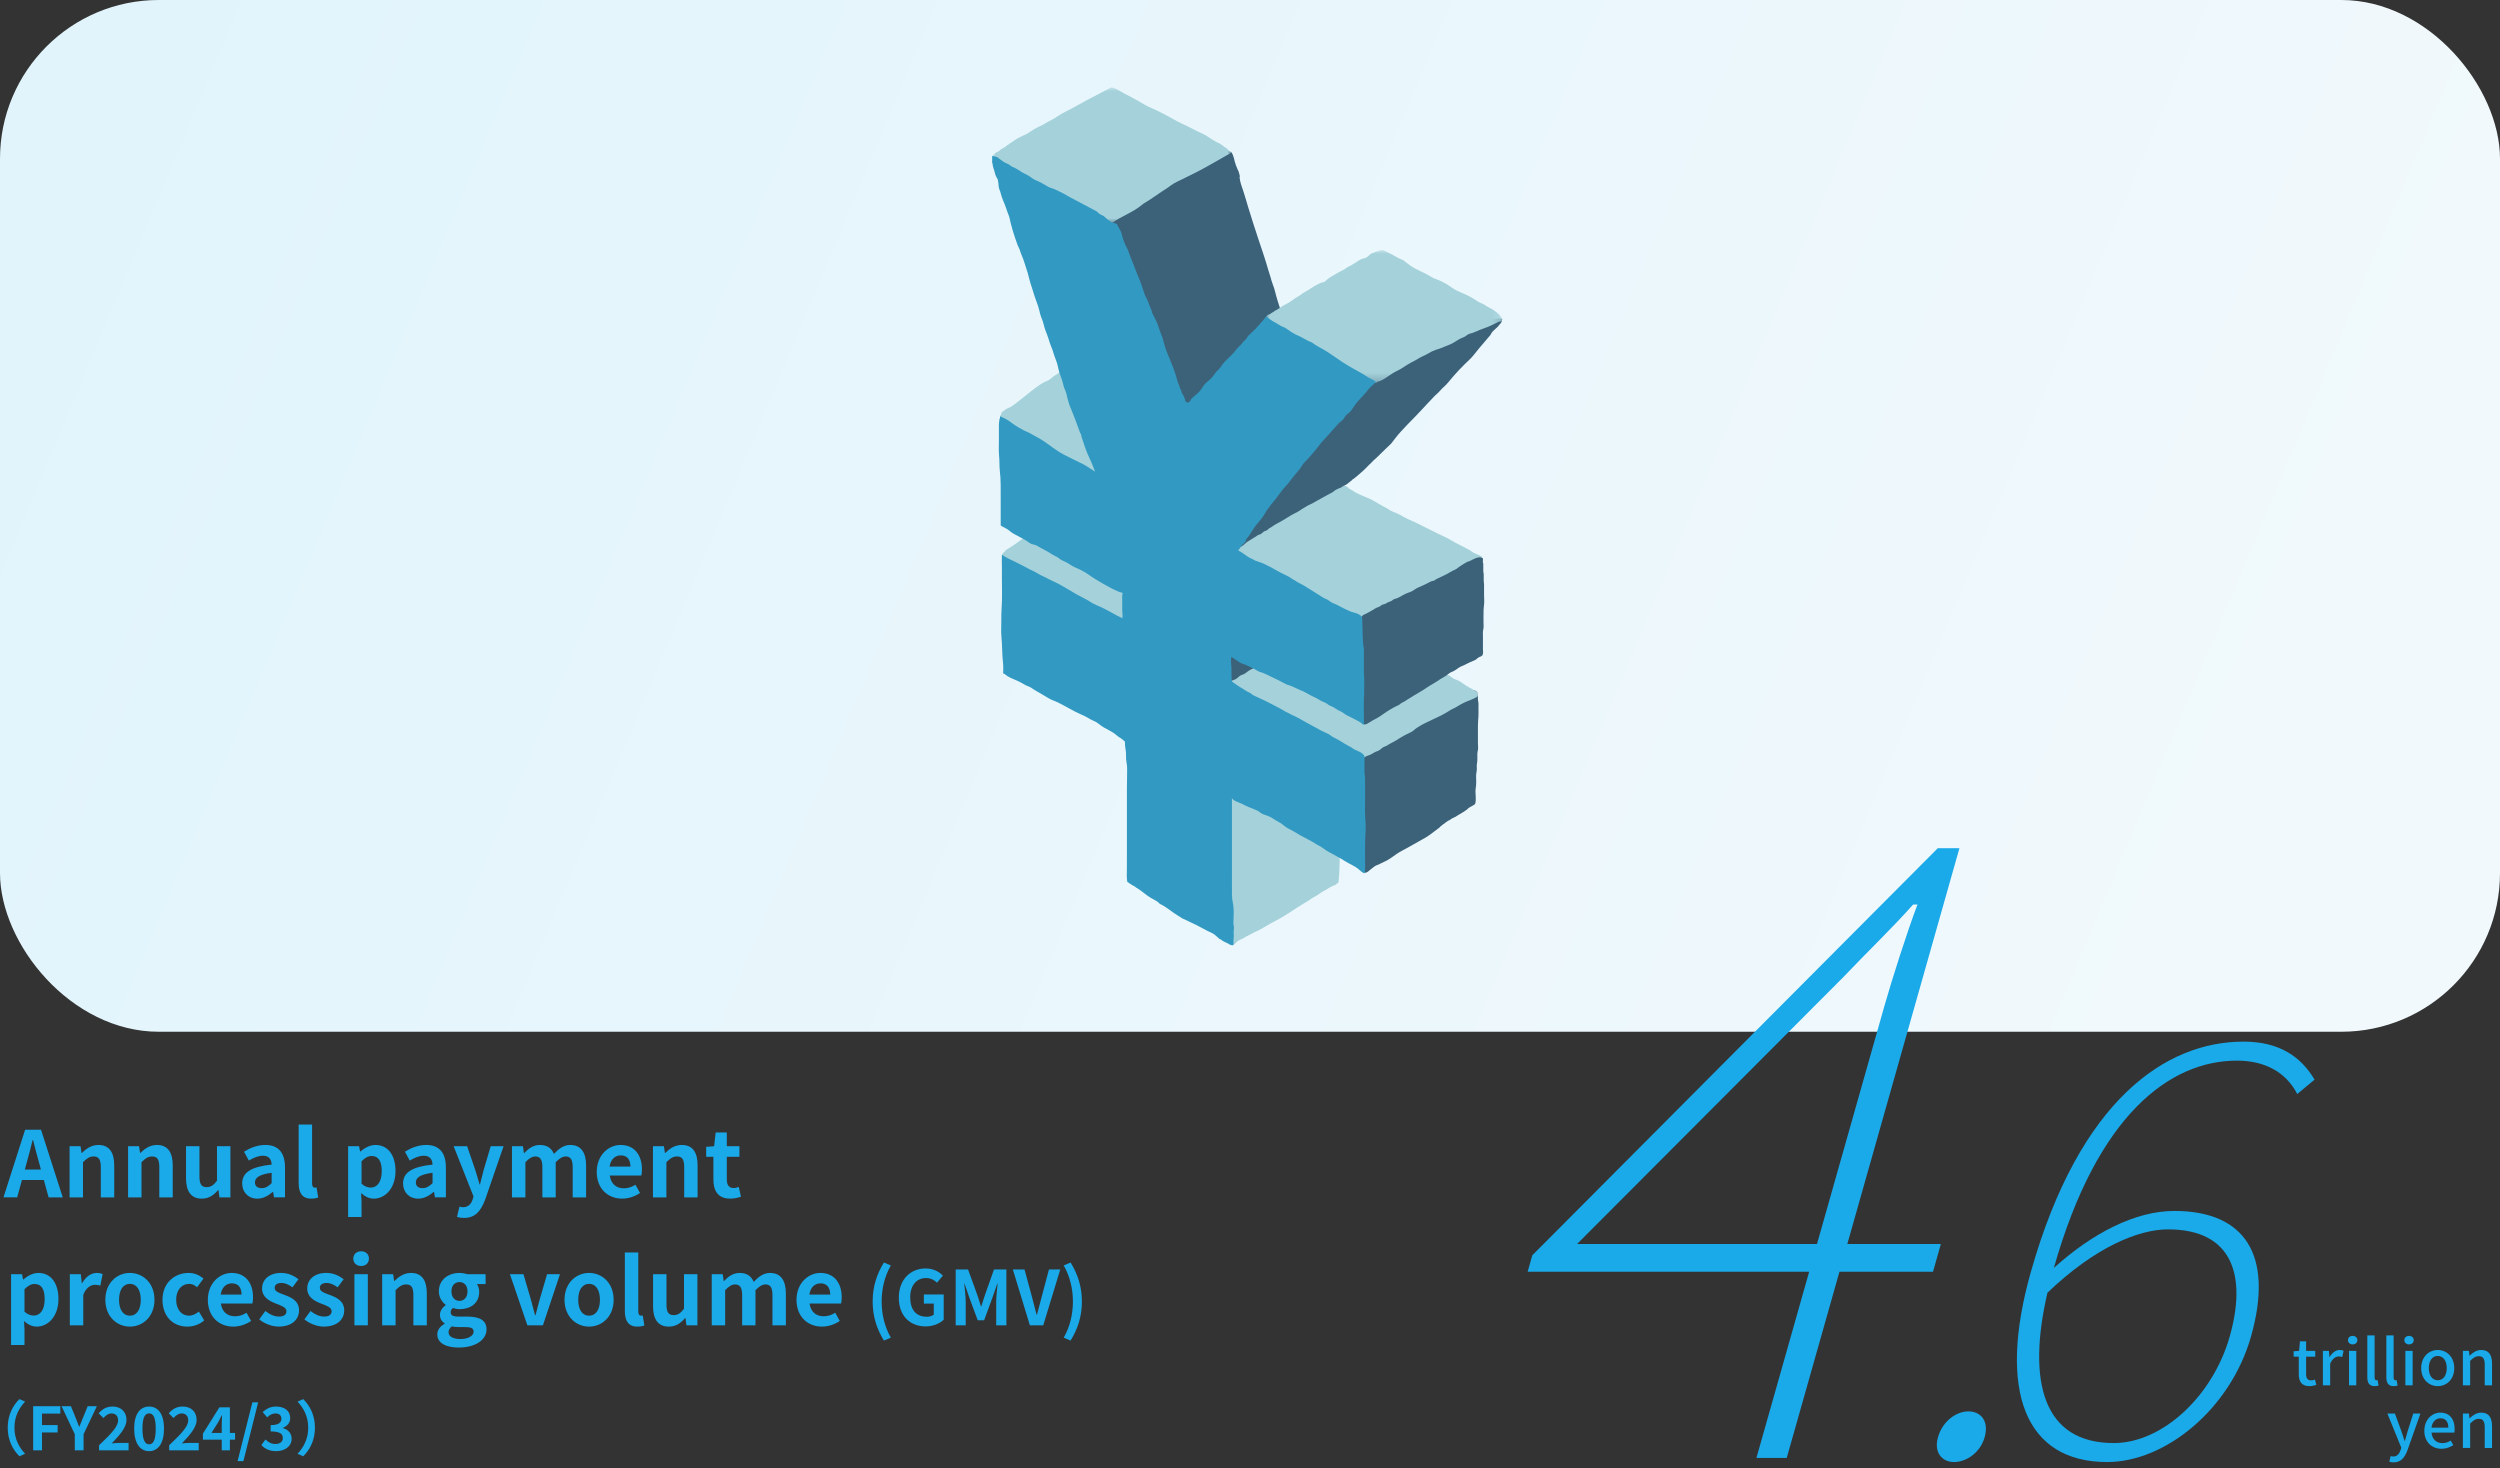 <?xml version="1.0" encoding="UTF-8"?>
<svg id="_レイヤー_1" data-name="レイヤー 1" xmlns="http://www.w3.org/2000/svg" xmlns:xlink="http://www.w3.org/1999/xlink" viewBox="0 0 315 185">
  <rect x="0" y="0" width="315" height="185" fill="#333333" stroke="none"/>
  <defs>
    <style>
      .cls-1 {
        fill: #fff;
      }

      .cls-1, .cls-2, .cls-3, .cls-4, .cls-5, .cls-6 {
        stroke-width: 0px;
      }

      .cls-1, .cls-3, .cls-4, .cls-6 {
        fill-rule: evenodd;
      }

      .cls-2 {
        fill: #1aa9e9;
      }

      .cls-3 {
        fill: #329ac2;
      }

      .cls-4 {
        fill: #3c627a;
      }

      .cls-5 {
        fill: url(#_名称未設定グラデーション);
      }

      .cls-6 {
        fill: #a4d1da;
      }

      .cls-7 {
        mask: url(#mask-1);
      }

      .cls-8 {
        mask: url(#mask);
      }
    </style>
    <linearGradient id="_名称未設定グラデーション" data-name="名称未設定グラデーション" x1="-829.358" y1="493.493" x2="-828.366" y2="493.324" gradientTransform="translate(261248 64208) scale(315 -130)" gradientUnits="userSpaceOnUse">
      <stop offset="0" stop-color="#e1f4fc"/>
      <stop offset="1" stop-color="#f2f9fc"/>
    </linearGradient>
    <mask id="mask" x="159.466" y="31.501" width="29.831" height="16.74" maskUnits="userSpaceOnUse">
      <g id="mask-3">
        <polygon id="path-2" class="cls-1" points="159.466 31.501 189.296 31.501 189.296 48.241 159.466 48.241 159.466 31.501"/>
      </g>
    </mask>
    <mask id="mask-1" x="125.009" y="11" width="30.191" height="17.153" maskUnits="userSpaceOnUse">
      <g id="mask-5">
        <polygon id="path-4" class="cls-1" points="125.009 11 155.2 11 155.2 28.153 125.009 28.153 125.009 11"/>
      </g>
    </mask>
  </defs>
  <g id="color_mainGradBlue" data-name="color/mainGradBlue">
    <rect id="Rectangle-Copy" class="cls-5" width="315" height="130" rx="20" ry="20"/>
    <g id="Group-25">
      <path id="Fill-1" class="cls-4" d="M162.829,84.077c-.049-.597-.164-1.181-.412-1.728-.462-1.019-1.344-1.774-2.358-2.216-1.237-.539-2.653-.577-3.968-.357-1.145.191-2.298.643-3.092,1.521-.418.462-.672,1.004-.858,1.593-.074.235-.128.472-.163.71-.019.04-.038.079-.053.118-.096.241-.138.492-.163.749-.028.282-.018.563.024.839-.006.042-.014.085-.019.127-.093.005-.189.082-.164.201.049.23.097.465.149.701.016.131.043.261.088.377.203.83.491,1.644,1.101,2.258.935.942,2.248,1.42,3.561,1.458,1.362.038,2.835-.291,3.917-1.149.509-.403.939-.894,1.331-1.41.408-.537.749-1.133.935-1.784.186-.648.2-1.341.144-2.008"/>
      <path id="Fill-3" class="cls-4" d="M188.613,40.149c-.204.037-.383.077-.591.069-.292-.012-.586-.036-.877.005-.304.043-.609.183-.903.273-.28.086-.534.239-.82.306-.277.064-.546.09-.817.185-.305.108-.632.139-.951.191-.675.108-1.317.327-1.962.551-.636.221-1.271.446-1.911.657-.647.213-1.308.368-1.963.551-.645.178-1.27.399-1.926.545-.654.146-1.302.299-1.943.499-1.257.393-2.464.906-3.627,1.523-.586.31-1.168.631-1.717,1.004-.267.183-.529.374-.797.558-.263.181-.547.331-.821.495-.47.281-.844.673-1.292.981-.279.192-.933.579-1.121.107-.113-.284-.172-.598-.266-.891-.103-.325-.216-.649-.323-.973-.219-.66-.43-1.323-.659-1.979-.109-.309-.217-.616-.31-.931-.087-.298-.221-.576-.309-.872-.087-.292-.22-.571-.323-.858-.107-.303-.251-.59-.361-.892-.103-.287-.076-.602-.221-.873-.059-.114-.14-.216-.185-.337-.056-.153-.081-.318-.124-.475-.172-.613-.369-1.221-.562-1.829-.202-.641-.31-1.303-.569-1.926-.123-.298-.188-.599-.28-.906-.099-.324-.209-.645-.302-.971-.379-1.327-.831-2.631-1.268-3.939-.438-1.315-.859-2.636-1.263-3.961-.198-.652-.378-1.31-.592-1.957-.184-.556-.41-1.113-.467-1.699-.002-.015-.003-.031-.005-.047.024-.036.04-.079.032-.129-.02-.135-.056-.264-.098-.393-.032-.156-.083-.306-.169-.434-.082-.19-.166-.38-.233-.573-.022-.063-.042-.128-.063-.192.004-.023.004-.047-.003-.07-.015-.042-.035-.079-.057-.114-.082-.267-.072-.34-.085-.396-.003-.033-.167-.47-.17-.506-.006-.049-.031-.097-.068-.127-.015-.042-.028-.085-.044-.127-.072-.194-.874-.354-.8-.158.019.051.197.33.215.381-.009.008.145-.129.138-.12-.081-.086-.1-.381-.201-.444-.216-.134-.274.029-.561.07-.117.017-.208.089-.298.162-.153.126-.853.093-1.04.152-.379.118-.185.337-.558.47-.314.112-.631.212-.945.322-.355.125-.676.311-1.004.491-.683.375-1.393.646-2.129.894-1.401.47-2.725,1.061-3.994,1.823-.613.368-1.227.759-1.762,1.238-.512.459-.953.99-1.375,1.533-.366.471-.731.938-1.13,1.384-.376.42-.759.834-1.105,1.281-.711.917-1.152,1.929-1.075,3.107.096,1.471.518,2.892.954,4.291.461,1.48.88,2.971,1.338,4.451.461,1.486.953,2.963,1.506,4.418.553,1.454,1.203,2.868,1.762,4.32.567,1.472,1.082,2.962,1.619,4.444.526,1.45,1.106,2.879,1.594,4.343.245.737.474,1.48.753,2.205.272.709.565,1.414.734,2.157.166.727.261,1.47.447,2.193.177.687.469,1.327.769,1.966.475,1.008.862,2.164,1.642,2.986.931.981,2.398.881,3.637,1.057.665.094,1.291.081,1.947-.075.656-.154,1.288-.406,1.895-.696,1.278-.611,2.613-1.175,3.767-2.006.589-.425,1.144-.899,1.717-1.345.63-.488,1.264-.974,1.889-1.469.598-.472,1.153-.969,1.712-1.486.232-.215.506-.396.712-.636.201-.235.363-.468.596-.656.061.015.124-.003.161-.076.013-.027.033-.05.05-.074.021-.012.041-.024.062-.037.037-.008.068-.026.09-.054.127-.078.255-.153.384-.226.031.057.066.113.107.167.123.16.286.253.424.394.122.125.094.313.17.462.079.154.217.21.383.224.208.016.207-.308,0-.325-.135-.011-.123-.163-.148-.267-.029-.123-.083-.235-.176-.324-.161-.156-.367-.291-.48-.488.045-.023.091-.044.136-.066-.055-.047-.081-.116-.092-.188-.009-.003-.019-.005-.028-.011-.024-.005-.047-.012-.071-.012-.21,0-.209-.325,0-.325.01,0,.02.002.03.002.002-.003.005-.007.008-.01.018-.024.029-.034.051-.05.065-.049.125-.074.183-.129.064-.062.131-.106.202-.161.1-.078.189-.17.297-.235.053-.088.128-.149.223-.179.173-.148.348-.27.519-.426.233-.214.473-.407.707-.617.252-.227.484-.485.725-.725.11-.111.232-.211.339-.323.087-.091.167-.196.265-.274.253-.203.473-.428.703-.655.254-.249.512-.496.766-.746.233-.231.47-.458.711-.682.396-.525.796-1.05,1.245-1.538.574-.624,1.156-1.231,1.756-1.83.554-.555,1.063-1.15,1.609-1.712.247-.254.484-.503.721-.764.259-.288.575-.51.826-.811.297-.358.69-.638.982-.999.235-.29.48-.569.724-.858.455-.537.967-1.052,1.466-1.55.35-.35.719-.651,1.025-1.044.253-.324.513-.649.779-.963.455-.539.903-1.071,1.365-1.6.019-.056.048-.108.09-.161.1-.221.314-.404.489-.565.111-.102.22-.196.324-.294.022-.026.043-.052.064-.079.122-.155.254-.308.389-.459.017-.053.038-.105.068-.152.004-.035.012-.069.021-.103.012-.059.026-.117.043-.174-.176-.121-.45-.118-.667-.079"/>
      <path id="Fill-5" class="cls-4" d="M181.3,104.321c.021-.021.123-.081.128-.099.013-.043.044-.072.081-.092.025-.057.081-.098.147-.098h.003c.028-.062.069-.092.127-.126-.091.053.073-.06.094-.074.024-.018.063-.038.102-.056.025-.026.055-.047.092-.079-.033.028.008-.014.027-.03.028-.025.052-.039.084-.058.175-.1.276-.226.462-.272.299-.275.697-.336,1.012-.59.096-.077.211-.132.326-.189.005-.003.011-.008.016-.01.213-.117.405-.261.612-.388.073-.045.14-.098.209-.148.107-.106.218-.208.346-.288.081-.05.167-.092.254-.134.143-.086.289-.168.425-.262,0-.002.002-.003.003-.004.115-.294.1-.628.092-.937-.008-.319-.061-.673-.011-.989.051-.322.075-.621.073-.948-.002-.351-.044-.729.017-1.075.023-.137.054-.27.058-.408.006-.176-.017-.352-.009-.528.007-.154.042-.305.06-.457.021-.164.015-.329.016-.495,0-.18-.008-.359-.003-.539.004-.163.058-.31.08-.47.041-.304-.006-.613-.007-.92-.003-.715.005-1.429.002-2.144,0-.385.042-.755.063-1.137.023-.381.005-.767.005-1.148,0-.159.002-.318.004-.478-.009-.075-.017-.15-.027-.225-.016-.127-.05-.254-.05-.382v-.311c-.092-.145-.077-.325-.073-.496-.034-.039-.069-.077-.103-.12-.009-.004-.02-.008-.03-.012-.032-.018-.06-.046-.092-.064-.038-.022-.072-.044-.106-.068-.151.05-.28.142-.417.234-.22.147-.472.239-.701.368-.198.111-.422.183-.602.321-.099.076-.189.17-.304.224-.114.053-.242.07-.356.127-.238.119-.463.276-.698.403-.298.161-.592.33-.884.502-.224.132-.447.259-.676.381-.239.127-.429.302-.68.407-.086.036-.16.081-.236.135-.105.077-.202.119-.322.167-.28.112-.521.328-.781.479-.224.13-.45.245-.684.351-.108.05-.191.118-.282.193-.123.103-.265.167-.4.254-.107.07-.194.127-.318.166-.112.036-.213.063-.309.136-.101.078-.175.167-.292.228-.153.081-.306.153-.456.244-.508.31-1.041.576-1.548.887-.273.168-.55.328-.822.495-.128.079-.247.159-.35.267-.049.05-.094.116-.159.147-.066.031-.149.026-.217.054-.102.043-.167.117-.241.197-.106.113-.226.151-.357.227-.269.158-.521.373-.74.594-.031.03-.041.063-.044.097-.063,0-.121.034-.139.115-.089.427-.118.915-.061,1.347.062.467.059.939.127,1.407.138.967.04,1.953.077,2.928.009.221.02.444-.017.662-.041.237-.093.469-.117.708-.05.49.048.998-.026,1.483-.032.205-.069.394-.065.603.003.255.006.511.007.766,0,.239-.018.484,0,.723.017.237.083.453.074.695-.021.555-.005,1.112-.005,1.667,0,.276.01.554-.003.83-.01.218-.034.432.02.647.014.053.059.1.113.113.324.079.587-.275.823-.439.21-.145.406-.336.631-.455.105-.055.222-.081.33-.128.108-.047.205-.11.313-.158.474-.208.927-.435,1.346-.743.412-.304.855-.612,1.309-.849.966-.5,1.895-1.066,2.848-1.588.449-.248.856-.565,1.263-.878.167-.129.336-.253.504-.378.006-.005.01-.011.015-.015"/>
      <g id="Group-9">
        <g class="cls-8">
          <path id="Fill-7" class="cls-6" d="M189.048,39.825c-.157-.222-.387-.406-.602-.57-.227-.174-.47-.318-.722-.453-.128-.068-.259-.131-.383-.205-.133-.078-.25-.179-.386-.252-.229-.123-.474-.193-.698-.331-.273-.168-.539-.349-.816-.512-.548-.322-1.151-.539-1.723-.81-.27-.128-.531-.263-.774-.438-.23-.167-.457-.331-.705-.472-.254-.143-.513-.286-.779-.406-.271-.123-.559-.202-.832-.322-.252-.11-.468-.279-.706-.414-.245-.139-.5-.26-.756-.377-.556-.255-1.094-.52-1.589-.884-.234-.172-.452-.364-.687-.534-.225-.164-.485-.207-.723-.344-.524-.304-1.049-.599-1.603-.847-.107-.047-.208-.092-.306-.153-.023.006-.046.012-.072.013-.036.003-.074.001-.111,0-.117.047-.236.081-.369.081-.008,0-.014-.003-.022-.003-.004.003-.007.007-.011.01-.029.037-.073.063-.124.063-.018,0-.036,0-.054,0-.003,0-.005,0-.008.003-.036.025-.053.033-.093.045-.066.019.015-.005-.019.007-.015.004-.03.005-.045.009-.041.019-.081.033-.123.045-.115.047-.233.088-.346.142-.02.024-.052.039-.089.046-.225.132-.378.362-.61.481-.221.115-.483.13-.709.241-.268.133-.512.314-.76.48-.234.155-.469.291-.725.405-.224.099-.399.252-.604.382-.237.151-.505.247-.747.394-.256.156-.521.295-.779.448-.228.136-.46.282-.658.459-.105.094-.186.216-.319.27-.118.049-.251.059-.372.099-.316.106-.607.285-.897.447-.277.154-.523.346-.793.51-.277.168-.564.294-.817.5-.247.202-.521.325-.788.495-.291.185-.548.415-.849.585-.285.163-.583.284-.853.476-.144.103-.294.199-.445.294-.001,0-.001,0-.003,0-.08.051-.161.101-.242.151-.004,0-.011.002-.014.003-.07.022-.132.059-.19.103-.027.02-.048.046-.071.07-.013.009-.026.018-.04.027-.126.066-.252.133-.367.219-.046.035-.09.069-.135.104-.056.01-.114.02-.169.041-.171.063-.22.187-.322.324-.099.136.091.3.223.223.017-.01.032-.022.049-.033-.038.058-.045.133.017.196.345.343.701.663,1.134.888.445.231.84.543,1.281.779.211.113.439.186.648.301.21.115.37.277.552.428.376.314.843.562,1.287.766.494.229.907.564,1.362.86.466.303.963.552,1.458.803.999.506,1.949,1.104,2.977,1.555.284.124.572.235.844.386.23.127.419.303.641.438.21.127.43.237.639.367.223.139.455.266.717.31.1.017.171-.049.195-.125.714-.138,1.3-.68,1.908-1.041.101-.06.198-.123.297-.185.168-.089.334-.18.51-.264.533-.256.985-.637,1.506-.909.255-.135.517-.253.762-.407.26-.162.522-.314.801-.439.257-.115.501-.231.742-.377.27-.164.535-.304.836-.401.274-.089.552-.163.818-.274.287-.118.566-.248.858-.351.523-.183.942-.538,1.429-.79.244-.126.495-.176.715-.346.129-.1.248-.194.403-.253.152-.058.312-.086.466-.137.327-.108.634-.277.958-.397.326-.121.657-.231.978-.363.316-.13.62-.289.93-.435.153-.073.307-.171.471-.215.094-.025.189-.035.284-.049.009.004.02.003.03.005.006-.028.011-.056.017-.083.013-.063.028-.125.046-.186,0-.016.002-.031.002-.035.002-.022.008-.043.012-.064-.12-.082-.168-.177-.249-.292"/>
        </g>
      </g>
      <g id="Group-12">
        <g class="cls-7">
          <path id="Fill-10" class="cls-6" d="M154.979,19.07c-.138-.099-.234-.234-.364-.341-.1-.083-.214-.139-.325-.205-.129-.076-.231-.183-.351-.27-.246-.18-.541-.295-.808-.438-.569-.304-1.056-.738-1.652-.988-.62-.261-1.196-.606-1.805-.892-.607-.286-1.208-.562-1.79-.899-.572-.332-1.16-.622-1.745-.93-.587-.309-1.213-.527-1.795-.85-.581-.324-1.144-.674-1.733-.982-.328-.173-.665-.33-.988-.511-.29-.161-.566-.345-.864-.491-.214-.105-.466-.222-.709-.273-.838.431-1.667.881-2.506,1.307-1.132.576-2.216,1.25-3.36,1.8-.639.307-1.182.77-1.82,1.072-.35.165-.662.393-1.009.566-.317.159-.655.303-.962.482-.311.18-.599.4-.911.58-.264.153-.543.265-.815.397-.321.157-.698.362-.982.576-.167.125-.304.241-.482.303-.075.098-.175.17-.293.21-.201.223-.518.371-.795.516-.028.054-.066.104-.116.138-.153.102-.31.192-.478.263-.042.033-.089.068-.115.078-.004.005-.008.008-.013.008-.007.007-.015.015-.022.022-.058.057-.114.104-.174.14-.001,0-.001,0-.002.002-.001.002,0,.001-.001.004,0,0,0-.003.001-.004,0,0-.001,0-.001.001-.019.039-.044.076-.081.114-.013.015-.027.03-.04.045h-.001s0,.002-.003.007c-.011.021-.025.039-.037.058-.001,0-.001.003-.001.005-.005.019-.014.113-.011.036-.002.031-.001.063-.001.095v.475c0,.02-.006.037-.01.056.101.101.218.187.351.241.085.035.174-.038.2-.113.012-.035.015-.07.022-.105.133.051.269.099.406.142.275.086.503.175.746.33.245.158.518.264.769.413.265.157.52.331.793.474.561.295,1.154.52,1.703.84.553.323,1.055.729,1.632,1.012.286.139.582.256.87.39.284.133.55.294.818.455.567.341,1.129.69,1.704,1.016.56.318,1.133.602,1.727.852.293.125.586.268.888.372.132.045.271.07.402.121.148.058.282.149.418.231.254.154.522.291.795.421-.009.021-.016.044-.015.069.017.339.427.495.695.597.042.016.084.028.126.043.014-.015.028-.029.045-.041,1.191-.881,2.645-1.334,3.783-2.301.278-.236.601-.373.895-.585.235-.169.484-.314.72-.484.539-.386,1.098-.731,1.645-1.1.269-.181.513-.389.796-.55.31-.177.643-.322.963-.481.65-.325,1.308-.636,1.954-.968,1.272-.654,2.498-1.393,3.744-2.093.199-.111.397-.22.596-.331-.074-.049-.149-.097-.221-.149"/>
        </g>
      </g>
      <path id="Fill-13" class="cls-6" d="M141.844,62.898c-.042-.253-.096-.499-.132-.754-.049-.342-.138-.678-.249-1.004-.116-.342-.26-.674-.383-1.013-.12-.333-.212-.674-.308-1.014-.197-.69-.43-1.352-.714-2.011-.279-.65-.445-1.336-.761-1.973-.327-.657-.648-1.315-.917-1.999-.131-.33-.242-.667-.386-.992-.141-.32-.303-.63-.462-.941-.329-.641-.595-1.311-.918-1.954-.3-.596-.664-1.157-.959-1.755-.008-.015-.014-.03-.021-.046.004-.003.01-.005.014-.009.06-.066.063-.165,0-.23-.029-.03-.057-.061-.084-.094-.004-.005-.008-.011-.012-.016,0,0,0-.002-.002-.003-.011-.014-.021-.028-.032-.043-.037-.052-.072-.106-.111-.156-.003-.005-.008-.009-.012-.014-.003-.009-.006-.018-.009-.026.003-.013.008-.025.007-.037-.002-.05-.027-.095-.065-.126-.013-.04-.029-.079-.041-.119-.049-.164-.267-.134-.311-.007-.024-.008-.048-.01-.073-.006.129-.066.105-.305-.075-.307-.187-.003-.356-.019-.444.139-.206.093-.422.175-.606.306-.18.129-.331.29-.519.41-.183.115-.376.211-.549.341-.173.13-.319.3-.502.413-.161.1-.343.158-.515.236-.231.105-.45.237-.661.377-.387.259-.758.545-1.125.831-.401.312-.795.634-1.194.949-.4.316-.799.655-1.224.938-.166.111-.353.174-.535.256-.223.101-.383.262-.586.394-.03.02-.066.037-.102.054-.01.02-.018.041-.032.059-.011.03-.027.057-.048.08-.002.053-.009.103-.047.15-.007.009-.017.017-.025.025.005.02-.037.076-.042.097-.01.031-.01.06-.015.094-.007.058-.028.104-.056.148v.14c0,.046-.025.095-.062.127v.084c-.001.057-.004.114-.018.169-.003.012-.008.023-.013.035.023.058.052.114.088.17.144.222.355.382.541.565.18.178.301.392.503.548.221.172.472.293.719.422.275.144.517.31.74.527.223.217.427.456.665.658.256.218.542.398.784.632.229.22.423.474.665.682.263.226.574.399.863.591.605.404,1.226.784,1.82,1.204.585.412,1.14.881,1.762,1.236.311.178.621.349.9.576.241.196.47.408.731.578.287.187.617.309.93.446.344.15.689.296,1.033.445.506.22,1.014.435,1.492.711.342.197.723.425,1.125.461.163.014.337-.017.458-.135.146-.142.148-.331.117-.52"/>
      <path id="Fill-15" class="cls-6" d="M145.064,76.173c-.084-.881-.33-1.791-.674-2.605-.695-1.644-1.932-3.078-3.259-4.25-.65-.575-1.379-1-2.162-1.368-.801-.376-1.605-.771-2.441-1.065-.874-.308-1.772-.558-2.66-.823-.427-.127-.867-.243-1.314-.263-.425-.018-.794.182-1.151.391-.796.467-1.565.958-2.308,1.507-.713.528-1.41,1.05-2.176,1.499-.066.04-.13.081-.195.123-.011.026-.022.052-.042.074-.001.006-.001.007-.002.014-.008.028-.021.052-.042.072-.028.026-.063.04-.095.059-.011.007-.022.014-.033.021-.005.003-.009.007-.013.01-.018.018-.038.033-.055.052-.005.006-.026.037-.005.005-.007.01-.015.021-.021.031-.018.027-.034.056-.048.085-.025.049-.075.072-.126.076v.656s-.001.003-.001.005c0,.061-.002.122-.003.183.03.049.057.098.097.142.137.146.271.258.374.433.114.194.217.394.346.579.244.351.544.656.846.957.575.571,1.133,1.225,1.892,1.553.397.172.742.391,1.107.62.39.245.812.434,1.2.684.732.472,1.358,1.084,2.053,1.605.378.283.741.566,1.085.891.324.306.642.619.996.891.694.536,1.477.931,2.282,1.271.858.363,1.694.619,2.634.549.44-.034.872-.108,1.305-.193.367-.073.735-.144,1.082-.29.319-.135.604-.337.799-.628.197-.293.306-.648.393-.987.209-.818.416-1.719.335-2.566"/>
      <path id="Fill-17" class="cls-6" d="M168.59,111.231c.016-.028.037-.052.062-.071.013-.053.016-.111.016-.17,0-.276.059-.544.07-.82.045-1.08.115-2.154.005-3.234-.029-.284-.072-.565-.077-.852-.007-.293.009-.587,0-.88-.019-.583-.106-1.162-.14-1.744-.034-.569-.076-1.136-.108-1.705-.027-.498-.115-.953-.3-1.417-.18-.451-.621-.351-1.017-.459-.534-.143-1.065-.369-1.571-.589-.499-.217-.989-.452-1.489-.664-.492-.211-.992-.381-1.501-.544-.505-.163-.988-.372-1.5-.516-.534-.15-1.065-.312-1.605-.441-.552-.132-1.115-.227-1.677-.306-.49-.069-1.002-.135-1.499-.111-.36.015-.775.115-.843.526-.024.148.002.299-.021.446-.015.101-.068.187-.11.279-.025.053-.046.11-.067.166-.032.06-.057.124-.073.191-.066.163-.102.339-.148.51-.086-.065-.223-.055-.246.078-.09.524-.162,1.056-.151,1.589.006.269.047.535.06.802.014.276.021.549.049.825.057.576.033,1.157.035,1.736,0,.585.004,1.171.002,1.757-.001.543.022,1.075.055,1.617.035.565.011,1.134.008,1.7-.003.573-.017,1.149.042,1.721.053.516.064,1.028.023,1.546-.045.571-.064,1.141-.065,1.714,0,.549-.049,1.093-.062,1.642-.013.559-.002,1.12-.002,1.679,0,.265.03.515.054.777.01.107.005.214.019.321.017.135.054.259.061.397.005.094.022.192.066.275.021.005.04.013.058.026.006.002.015.003.021.006.006.003.012.006.018.008.003.001.007.001.009.001.023.002.046.01.068.022.008.003.016.006.024.01.005.002.008.006.012.009h.093c.013,0,.026.006.038.009h.004c.009,0,.017.006.026.007.009,0,.017-.007.026-.007h.005c.01-.004.02-.007.029-.009.007-.003.013-.006.02-.008.038-.026.074-.052.107-.08.158-.132.296-.286.456-.416.229-.186.51-.223.749-.388.191-.132.381-.236.594-.329.236-.103.441-.246.67-.357.434-.211.891-.412,1.3-.67.927-.584,1.942-1.019,2.855-1.626.424-.283.851-.569,1.284-.836.446-.275.882-.572,1.341-.824.199-.109.362-.249.553-.369.213-.134.445-.232.655-.374.217-.145.42-.31.646-.441.229-.134.469-.248.694-.391.216-.137.433-.274.669-.374.093-.04.198-.069.3-.107.099-.097.203-.193.322-.263"/>
      <path id="Fill-19" class="cls-6" d="M186.807,70.484c0-.008-.004-.024-.005-.025-.003-.016-.008-.031-.012-.047-.007-.031-.007-.061-.008-.092-.008-.007-.015-.015-.023-.023-.031-.035-.045-.072-.046-.118-.005-.005-.007-.007-.013-.017-.007-.012-.007-.026-.011-.039,0,0,0,0,0,0h0s0,0,0-.002c-.003-.005-.006-.01-.009-.014-.008-.004-.016-.009-.023-.012-.063-.027-.125-.054-.179-.095.009.006.018.013.026.021-.004-.004-.008-.006-.012-.009-.032-.022-.063-.044-.094-.065-.032-.021-.071-.022-.109-.015-.002,0-.003-.003-.005-.004-.247-.161-.55-.201-.784-.391-.244-.2-.528-.329-.804-.479-.291-.159-.595-.291-.885-.454-.284-.16-.582-.293-.858-.466-.285-.177-.571-.333-.875-.472-.645-.295-1.275-.609-1.907-.93-.637-.324-1.275-.645-1.921-.953-.318-.152-.645-.286-.966-.432-.289-.131-.549-.315-.832-.456-.288-.143-.577-.296-.881-.398-.31-.104-.576-.312-.86-.47-.292-.163-.589-.306-.874-.482-.294-.182-.59-.355-.894-.518-.33-.177-.661-.321-1.012-.452-.332-.124-.644-.306-.972-.446-.156-.067-.286-.148-.422-.248-.096-.072-.2-.128-.304-.184-.014,0-.028-.006-.041-.011-.02-.014-.038-.029-.059-.041-.054-.034-.116-.055-.163-.098-.055-.053-.099-.108-.166-.147-.019-.011-.04-.019-.06-.028-.035-.026-.07-.05-.101-.081-.026-.026-.056-.037-.084-.042-.036-.03-.073-.056-.124-.071-.071-.02-.137.015-.174.068-.006.006-.013.011-.017.018-.086.009-.153.065-.215.121-.11.097-.254.108-.393.167-.029.013-.053.033-.08.049-.086.028-.169.066-.248.116-.142.09-.269.203-.403.304-.019.009-.037.019-.056.028-.21.108-.42.214-.624.334-.425.249-.868.464-1.293.712-.214.124-.426.253-.645.364-.225.112-.455.19-.663.334-.19.134-.407.221-.596.356-.208.149-.394.278-.624.391-.426.21-.858.441-1.251.705-.416.28-.861.508-1.3.748-.189.103-.376.202-.542.339-.112.092-.215.143-.343.205-.124.061-.188.171-.296.252-.082.062-.205.081-.298.122-.085.037-.159.085-.231.144-.086.069-.162.156-.254.217-.105.071-.236.077-.35.129-.11.051-.2.133-.299.199-.117.076-.239.142-.357.215-.21.129-.416.262-.628.389-.209.125-.356.289-.539.444-.212.178-.471.296-.719.416-.072.035-.092.098-.079.157-.142.068-.282.148-.366.282-.121.192-.053.373.127.489.552.356,1.081.774,1.601,1.176,1.034.798,2.124,1.521,3.233,2.206,1.116.689,2.249,1.344,3.383,2.003.269.156.542.308.822.444.278.134.569.231.853.352.275.119.529.281.796.416.279.143.577.239.865.362.333.143.666.279,1.002.414.327.131.639.296.97.422.217.084.435.165.651.25-.051.016-.101.036-.149.06-.173-.003-.313.113-.444.236-.206.074-.434.102-.637.184-.285.116-.549.283-.796.468-.118.087-.229.181-.345.268-.197.052-.384.145-.524.297-.009.011-.015.022-.021.034-.201.13-.441.193-.646.321-.221.138-.431.243-.677.328-.267.092-.532.192-.787.312-.499.232-.937.59-1.446.795-.209.084-.425.151-.63.245-.257.117-.494.274-.733.422-.449.277-.941.46-1.399.717-.981.549-1.942,1.126-2.959,1.606-.25.118-.451.265-.667.434-.137.107-.27.188-.435.243-.11.038-.222.073-.319.139-.214.143-.371.352-.612.46-.247.112-.494.147-.713.322-.124.1-.019.255.109.267,0,.081.053.161.157.161.028,0,.048-.012.069-.022.236.187.475.369.723.542.238.165.478.37.746.484.151.063.298.103.425.21.102.086.196.172.311.241.258.153.512.292.76.463.25.173.517.276.793.397.29.125.543.321.832.453.591.271,1.164.533,1.696.912.514.366,1.084.648,1.611.996.254.168.524.311.798.443.29.139.599.232.872.407.52.334,1.101.593,1.654.872.568.286,1.121.617,1.67.939.304.177.637.294.945.464.306.169.595.371.912.521.164.077.335.126.466.259.11.112.189.21.339.268.171.067.281.15.425.259.055.042.116.075.18.099.041.09.169.15.267.062.134-.118.276-.231.432-.319.157-.088.331-.12.495-.19.292-.124.541-.33.841-.438.141-.052.28-.098.403-.187.135-.096.243-.227.385-.314.123-.076.266-.113.397-.173.155-.07.289-.173.436-.259.301-.176.622-.306.917-.498.289-.188.573-.373.877-.538.296-.162.581-.308.888-.445.304-.135.5-.38.772-.56,1.181-.783,2.544-1.213,3.752-1.942.278-.168.539-.353.839-.482.319-.138.593-.34.897-.506.329-.179.663-.346,1.015-.476.25-.092.493-.191.732-.309.133-.065.285-.136.406-.234v-.154c-.029-.115-.022-.241-.019-.363-.017-.019-.033-.039-.05-.058-.02-.015-.04-.032-.06-.047-.256-.189-.554-.303-.827-.465-.287-.17-.595-.335-.854-.545-.225-.182-.501-.338-.769-.449-.155-.064-.322-.102-.468-.185-.131-.075-.239-.188-.36-.276-.243-.177-.533-.221-.807-.327-.156-.059-.285-.159-.429-.241-.155-.088-.315-.164-.476-.241-.656-.317-1.283-.695-1.914-1.06-.633-.366-1.283-.714-1.881-1.139-.266-.189-.536-.312-.83-.45-.332-.157-.649-.359-.956-.559-.282-.184-.546-.404-.87-.511-.156-.052-.31-.092-.447-.187-.125-.088-.233-.199-.363-.281-.128-.079-.274-.125-.407-.194-.164-.085-.314-.198-.468-.298-.289-.187-.58-.346-.901-.471-.288-.113-.518-.317-.803-.425-.306-.116-.55-.302-.82-.481-.047-.03-.092-.055-.138-.077.017-.016.031-.036.038-.058.218.097.437.183.67.226.037.028.086.036.137.016.033.003.065.01.098.011.106.005.158-.077.156-.16.178-.111.358-.219.542-.318.265-.141.546-.247.809-.391.244-.134.485-.274.727-.41.26-.148.492-.324.74-.49.446-.298.975-.435,1.43-.716.501-.309.975-.616,1.543-.79.237-.073.461-.155.682-.267.279-.141.567-.229.861-.334.544-.194,1.056-.468,1.588-.691.531-.223,1.065-.456,1.586-.703.559-.264,1.098-.579,1.645-.869.284-.15.563-.31.85-.452.305-.152.625-.27.928-.427.275-.144.529-.321.81-.455.197-.093.433-.361.657-.341.029.002.053-.003.074-.012,0-.052,0-.104-.006-.155"/>
      <path id="Fill-21" class="cls-4" d="M186.992,73.628c-.023-.188-.042-.379-.042-.567,0-.239.011-.481-.002-.721-.006-.114-.038-.223-.05-.337-.01-.103-.004-.209-.004-.312v-.649c-.015-.035-.018-.075-.028-.128.009.045-.024-.063-.022-.056-.008-.027-.005-.046-.006-.072-.006-.138,0-.28.017-.418-.125-.095-.301-.156-.443-.15-.295.012-.599.164-.861.288-.153.073-.286.169-.451.215-.143.039-.263.08-.389.162-.277.179-.575.334-.84.528-.117.086-.227.184-.349.263-.14.09-.295.151-.445.222-.306.145-.588.339-.89.494-.312.16-.632.306-.95.454-.136.064-.275.12-.396.21-.057.043-.122.107-.195.127-.071.019-.147.009-.22.034-.286.098-.537.276-.81.396-.309.135-.609.288-.921.416-.262.107-.476.284-.718.427-.264.156-.578.219-.856.351-.293.139-.569.309-.856.462-.142.077-.277.139-.436.172-.145.03-.254.085-.369.177-.121.096-.217.162-.371.197-.162.035-.273.11-.41.199-.144.093-.306.11-.464.167-.158.058-.256.173-.398.254-.15.086-.328.105-.477.197-.143.088-.274.183-.423.26-.34.176-.658.388-1.011.534-.189.079-.301.193-.384.349-.065-.002-.13.03-.15.112-.044.178-.073.359-.068.542.006.208.065.409.069.617.009.451-.007.904-.007,1.356,0,.436.004.873.002,1.309-.002.193.035.361.063.55.034.222.007.453.006.677-.004.446.105.88.134,1.323.026.405.077.809.076,1.215-.002.912,0,1.823,0,2.735,0,.477-.026.96.036,1.433.062.472.039.927.036,1.399,0,0,0,.002,0,.004v.046c0,.093.064.141.134.152.027.027.064.043.113.041.015-.001.027-.007.043-.009v.003s.005-.004.009-.004c.226-.031.379-.166.577-.28.007-.005.014-.01.023-.014.11-.052.217-.111.305-.188.206-.103.408-.217.608-.327.56-.308,1.042-.733,1.599-1.043.266-.148.51-.312.791-.437.119-.053.244-.101.354-.17.119-.075.217-.181.337-.253.124-.075.262-.114.384-.195.136-.091.263-.187.405-.267.268-.15.518-.323.779-.482.552-.335,1.115-.636,1.643-1.011.268-.189.556-.346.839-.509.276-.159.533-.34.8-.514.274-.18.572-.313.835-.513.116-.089.227-.185.348-.267.132-.089.278-.141.423-.203.288-.123.528-.339.793-.504.261-.163.553-.236.816-.387.286-.165.584-.283.886-.412.175-.075.441-.174.573-.343.051-.03.101-.067.16-.109.13-.096.304-.109.425-.22.229-.211.13-.587.13-.861,0-.483.003-.966,0-1.45-.002-.22-.009-.441-.006-.662.002-.212.073-.393.089-.599.018-.212-.012-.433-.012-.645v-.73c0-.472,0-.933.062-1.402.059-.437.008-.893.008-1.332v-1.317Z"/>
      <path id="Fill-23" class="cls-3" d="M173.058,47.907c-.209-.139-.447-.236-.666-.359-.214-.121-.407-.281-.62-.401-.859-.484-1.734-.945-2.564-1.483-.791-.512-1.544-1.091-2.352-1.571-.369-.219-.766-.402-1.126-.635-.15-.097-.272-.223-.432-.305-.173-.09-.361-.147-.536-.235-.382-.19-.74-.427-1.131-.599-.32-.142-.612-.279-.906-.47-.286-.186-.572-.424-.871-.584-.117-.063-.261-.09-.382-.153-.199-.104-.389-.233-.581-.349-.343-.206-.733-.387-1.03-.653-.1-.089-.206-.162-.314-.232,0,0,0,.002-.002.002-.247.329-.526.616-.788.935-.118.145-.274.264-.385.414-.1.135-.159.221-.283.284-.217.286-.531.508-.776.768-.145.154-.214.347-.357.499-.113.12-.24.19-.336.331-.28.413-.698.691-.99,1.102-.273.386-.653.704-.987,1.039-.198.2-.404.4-.579.622-.131.167-.225.354-.365.515-.174.2-.381.367-.542.579-.136.178-.252.372-.395.545-.317.386-.772.623-1.076,1.031-.235.315-.37.651-.674.897-.122.17-.301.26-.47.415-.15.137-.27.288-.43.395-.11.188-.133.351-.38.455-.199.085-.411-.124-.411-.313,0-.024-.001-.048-.001-.073-.056-.058-.091-.136-.099-.228-.004-.039-.011-.077-.019-.115-.015-.025-.03-.051-.053-.068-.043-.091-.091-.179-.162-.248-.012-.034-.024-.068-.034-.104-.07-.078-.103-.153-.103-.26,0-.02-.002-.039-.003-.059l-.012-.028h-.001s-.002-.007-.003-.01c-.046-.054-.074-.117-.085-.188-.009-.01-.018-.02-.028-.029-.074-.075-.097-.172-.085-.267-.053-.126-.109-.251-.164-.377-.093-.214-.143-.436-.203-.661-.225-.84-.548-1.649-.881-2.45-.168-.403-.349-.801-.491-1.213-.136-.397-.241-.802-.349-1.207-.025-.093-.049-.188-.073-.282-.021-.025-.04-.053-.054-.087-.207-.497-.357-1.018-.537-1.526-.062-.165-.128-.328-.209-.49-.176-.351-.362-.698-.525-1.055,0-.01.004-.019.003-.03,0-.015-.008-.028-.009-.042h.003c-.004-.023-.013-.044-.019-.065-.012-.054-.026-.108-.046-.159-.089-.244-.221-.471-.299-.721-.006-.021-.011-.043-.016-.064-.106-.276-.203-.54-.356-.799-.164-.28-.24-.544-.333-.853-.198-.66-.449-1.302-.715-1.935-.281-.672-.54-1.355-.803-2.033-.087-.224-.186-.431-.26-.657-.083-.253-.173-.535-.301-.764-.286-.511-.507-1.113-.639-1.677-.049-.213-.131-.397-.222-.589-.097-.183-.199-.363-.313-.534-.035-.054-.042-.112-.039-.171-.085-.065-.178-.117-.29-.134-.111-.055-.229-.091-.358-.097-.023-.013-.046-.025-.069-.037-.213-.136-.428-.298-.616-.451-.175-.142-.295-.294-.503-.4-.142-.073-.302-.122-.428-.22-.129-.101-.247-.211-.366-.32-.542-.296-1.097-.567-1.64-.868-.681-.377-1.391-.712-2.06-1.106-.318-.187-.641-.362-.976-.519-.287-.135-.632-.322-.931-.401-.319-.083-.625-.264-.901-.441-.33-.212-.701-.391-1.065-.538-.317-.128-.574-.315-.85-.516-.298-.218-.658-.339-.972-.534-.286-.178-.559-.375-.863-.524-.13-.063-.269-.109-.398-.177-.138-.072-.236-.187-.368-.264-.224-.131-.475-.2-.696-.348-.265-.177-.506-.391-.771-.571-.021-.014-.042-.026-.062-.039-.159-.039-.331-.062-.481-.118-.018-.007-.035-.015-.052-.022-.011.02-.024.037-.036.054,0,.002,0,.004-.001.005-.005.02-.014.114-.011.036-.002.032-.001.064-.001.096v.475c0,.035-.007.069-.018.1.048.188.093.377.108.572.062.176.125.353.17.534.077.314.157.65.338.924.004.013.007.026.011.039.012.045.04.073.074.091.016.063.03.126.042.19.044.241.077.467.088.716.014.312.196.591.262.897.132.608.453,1.196.651,1.791.109.328.217.655.35.973.138.333.169.667.26,1.009.163.607.332,1.239.542,1.831.108.304.208.616.324.918.094.249.245.48.316.737.12.44.35.84.476,1.275.149.513.349,1.01.489,1.53.151.562.279,1.13.474,1.679.191.536.319,1.089.523,1.616.213.551.412,1.15.533,1.724.104.491.367.928.469,1.422.126.609.406,1.172.598,1.766.112.35.201.7.351,1.035.105.235.195.483.262.732.161.596.463,1.163.581,1.768.112.574.309,1.181.523,1.726.098.249.128.493.2.744.072.257.197.516.29.767.112.3.136.616.238.919.081.246.151.489.215.739.143.3.256.616.377.924.136.345.272.69.405,1.036.188.49.369.982.542,1.477.04.084.083.167.13.249.045.078.049.153.033.221.025.073.052.145.076.218.228.694.45,1.383.736,2.056.146.345.307.682.461,1.022.156.342.278.697.415,1.047.016.042.035.083.052.125-.119-.085-.236-.172-.365-.247-.417-.243-.799-.54-1.239-.747-.499-.234-.992-.478-1.484-.728-.459-.233-.927-.452-1.367-.72-.861-.524-1.622-1.198-2.496-1.708-.441-.257-.896-.495-1.341-.744-.211-.118-.446-.178-.659-.297-.249-.138-.5-.274-.747-.417-.44-.256-.841-.569-1.258-.859-.228-.159-.485-.257-.732-.381-.086-.043-.168-.094-.252-.14-.011.035-.025.068-.044.099v.14c0,.046-.025.095-.062.126v.085c0,.057-.004.114-.018.169-.01.039-.035.079-.043.115-.011.055,0,.128,0,.186,0,.018-.009.036-.016.054,0,.009,0,.019,0,.028v2.03c0,.642-.041,1.301.024,1.941.067.648.021,1.299.097,1.945.13,1.097.107,2.201.107,3.308v3.538c.019.011.037.024.055.034.033.019.059.044.087.067.133.074.268.146.408.209.412.184.736.552,1.134.767.159.087.301.133.454.234.191.124.398.218.6.32.352.178.658.422.999.625.213.127.424.136.646.211.193.066.379.211.563.302.382.188.75.416,1.127.621.134.072.259.154.383.237.127.071.257.138.383.213.136.08.313.143.434.239.122.097.218.187.36.262.295.155.614.273.894.455.301.196.605.388.939.523.345.138.658.31.986.483.338.177.644.416.962.628.317.211.638.416.97.604.316.18.627.384.953.543.302.148.573.338.885.47.316.133.627.326.963.397.06.013.158.02.176.08.014.048-.043.179-.048.234-.019.21,0,.43-.002.641-.001.448.004.896,0,1.344,0,.19.049.379.044.567-.003.125-.017.249-.029.374-.983-.454-1.891-1.055-2.885-1.487-.241-.104-.485-.202-.72-.321-.244-.124-.462-.286-.698-.425-.495-.293-1.029-.526-1.529-.813-1.02-.587-2.012-1.25-3.097-1.715-.241-.103-.463-.228-.695-.35-.236-.123-.486-.22-.724-.343-.215-.111-.408-.262-.628-.365-.274-.127-.541-.263-.811-.399-.272-.138-.535-.278-.801-.427-.273-.154-.564-.267-.836-.423-.272-.155-.566-.259-.844-.4-.284-.145-.558-.308-.825-.479-.029-.019-.056-.024-.082-.024v.55s-.001.003-.001.005c0,.123-.003.244-.012.366.008.14.014.28.014.421v1.622c0,1.241.051,2.494-.039,3.73-.042.593-.038,1.185-.038,1.779,0,.586-.043,1.193.014,1.776.109,1.115.076,2.247.203,3.356.049.426.031.871.019,1.308.02.013.043.026.07.036.172.068.32.228.485.332.221.139.46.245.701.344.504.208.983.426,1.445.716.203.127.43.186.643.288.254.123.468.316.717.449.466.249.907.533,1.364.799.235.137.457.283.709.39.242.102.494.183.73.299.991.481,1.918,1.08,2.929,1.521.277.122.55.237.809.393.23.136.442.277.692.375.278.109.511.244.747.426.213.164.42.338.657.466.267.143.537.276.796.431.275.166.583.335.814.559.191.185.414.279.627.431.149.106.269.243.407.358-.001.155.002.31.013.465.02.281.087.555.114.836.03.302-.002.605.018.908.019.286.103.562.12.851.021.34.016.682.007,1.023-.017.66-.023,1.319-.023,1.979v7.874c0,.703.01,1.408-.002,2.111-.01.533-.039,1.071.044,1.598.136.119.264.192.422.301.061.043.123.081.185.12.198.09.393.199.552.341.201.122.4.247.588.393.397.306.786.617,1.217.876.388.234.846.414,1.142.764.857.381,1.553,1.063,2.352,1.525.149.087.309.192.469.294.328.168.66.327,1.001.475.511.224,1.001.484,1.492.745.23.124.458.251.692.367.221.108.453.194.666.318.309.18.555.439.82.673.032.01.063.019.092.037.021.013.083.052.082.052.033.015.056.022.087.047.052.042.031.029.008.015.022.015.049.033.06.042-.045-.036.017.008.026.016.005.004.004.005.007.008.021.006.047.021.06.031.006.004.009.012.015.017.008.004.017.006.024.012.008.005.012.014.019.021.004,0,.047.019.055.023.019.009.028.009.052.025.005.003.006.003.009.006.003,0,.005,0,.01.002.068.022.057.025.004.017.038.005.064.015.097.031.014.007.027.016.04.025.012.005.035.016.046.021.048.022.093.043.139.065-.03-.015.058.028.023.013.026.011.053.02.079.032.02.009.068.045.096.059.03.015.055.028.077.046.01.006.019.009.029.015.006.005.024.016.043.029.034.004.063.016.09.034.007.002.015.003.021.006.006.003.013.006.018.008.003,0,.007,0,.009.002.023.002.046.009.069.021.007.003.015.006.023.01.005.002.008.006.013.009h.092c.014,0,.026.007.039.01h.003c.009,0,.017.005.026.006.009,0,.017-.006.026-.006h.006c.009-.004.019-.007.028-.01.007-.003.015-.007.022-.009.006-.003.012-.006.017-.008.002-.011.002-.021.004-.032-.005-.019-.007-.037-.017-.054.01,0,.017-.009.026-.013.001-.004,0-.009.001-.012-.001-.196-.021-.403.002-.596.002-.019.008-.117.009-.082-.001-.038-.005-.078,0-.115,0-.029.008-.057.022-.082-.01.051-.014.054-.011.009-.006-.037.007-.074.01-.11.013-.16-.021-.319-.021-.478,0-.171.032-.312.032-.464,0-.005.002-.01.003-.015,0-.023,0-.047.002-.07.002-.016.004-.019.005-.024,0-.022,0-.045,0-.068,0-.021,0-.043,0-.064-.036-.184-.075-.366-.069-.557.007-.278.022-.556.03-.834.019-.583.012-1.127-.109-1.698-.131-.614-.104-1.23-.105-1.854-.005-2.592-.001-5.183-.001-7.775v-3.502c.079.106.164.207.289.278.299.172.647.271.957.422.329.16.646.338.989.467.347.13.699.257,1.029.429.133.069.24.165.36.255.138.104.297.166.458.224.338.124.676.217.978.422.295.201.596.376.913.543.294.154.533.383.799.578.278.203.603.329.901.499.322.185.635.386.958.567.667.374,1.366.691,2.005,1.113.259.171.56.278.804.472.261.208.541.38.831.543.644.364,1.317.683,1.934,1.09.601.396,1.296.623,1.838,1.116.102.092.433.405.671.449.018-.191.049-.378.062-.569.023-.294,0-.598,0-.892v-2.231c0-.699.067-1.391.077-2.09.008-.603-.077-1.193-.077-1.795,0-.181-.003-.357-.011-.533.002-.053.008-.108.009-.163.014-.464.004-.929.004-1.394v-1.88c-.004-.146.002-.29,0-.436-.002-.122-.039-.242-.035-.363,0-.031-.01-.057-.022-.078-.004-.084-.008-.167-.014-.251,0-.015-.006-.029-.01-.044,0-.045.003-.09.003-.135v-1.882c0-.014,0-.029,0-.044-.124-.203-.3-.374-.513-.481-.255-.13-.517-.252-.78-.368-.125-.056-.222-.152-.336-.226-.15-.097-.315-.174-.474-.258-.544-.288-1.046-.661-1.603-.925-.142-.069-.282-.14-.412-.233-.127-.092-.244-.195-.385-.266-.294-.15-.602-.271-.895-.423-.618-.323-1.229-.663-1.839-1.001-.616-.341-1.217-.714-1.867-.985-.144-.06-.274-.147-.411-.218-.147-.075-.297-.14-.441-.22-.293-.164-.574-.342-.875-.492-.597-.3-1.177-.637-1.783-.917-.451-.209-.902-.408-1.348-.623-.066-.041-.131-.084-.193-.13-.128-.095-.252-.197-.402-.258-.178-.071-.312-.152-.469-.261-.237-.165-.487-.308-.736-.452-.043-.03-.085-.061-.128-.089-.279-.178-.543-.376-.81-.57-.065-.475-.059-.959-.059-1.438-.001-.283-.01-.549-.047-.829-.036-.269-.017-.547.023-.817.105.052.208.102.306.16.039.03.079.06.12.091.028.02.06.035.089.055.041.032.082.065.12.104.039.038.083.05.124.046t.002.001c.064.051.126.104.193.154.233.176.518.246.788.345.307.113.592.277.891.412.266.12.494.279.749.419.124.068.25.108.386.143.157.04.3.109.449.171.326.137.64.295.956.454.316.16.633.32.955.467.293.133.564.309.856.439.117.053.241.079.362.118.153.05.306.123.458.182.285.113.549.276.838.388.301.118.584.245.866.407.276.16.554.323.849.448.295.126.551.276.822.447.262.165.57.234.829.4.122.078.232.177.36.247.13.072.276.11.408.177.295.149.543.367.847.502.153.069.303.137.441.234.145.101.28.213.435.298.311.172.643.302.952.479.307.175.617.306.907.512.103.073.175.174.289.232.019.01.039.016.059.025v-1.298c0-.658-.021-1.321.003-1.979.01-.245.025-.489.04-.732-.014-.365,0-.735.005-1.1.002-.184,0-.368.002-.552-.022-.437-.05-.872-.05-1.312v-1.76c0-.293.031-.605,0-.897-.014-.139-.064-.272-.074-.423-.027-.399-.077-.783-.077-1.186,0-.769-.043-1.525-.065-2.287-.004-.013-.007-.028-.012-.04-.089-.21-.35-.343-.547-.433-.271-.124-.551-.165-.829-.262-.296-.104-.578-.271-.868-.396-.298-.13-.577-.297-.865-.446-.29-.151-.613-.234-.881-.426-.113-.082-.22-.171-.344-.238-.145-.081-.304-.133-.452-.209-.298-.153-.575-.362-.863-.535-.561-.336-1.102-.703-1.661-1.041-.272-.165-.564-.287-.838-.445-.12-.069-.225-.162-.346-.228-.133-.073-.265-.125-.386-.221-.247-.197-.53-.315-.809-.46-.3-.155-.612-.286-.901-.46-.536-.322-1.1-.601-1.66-.879-.394-.197-.819-.319-1.234-.465-.199-.122-.403-.234-.617-.315-.091-.053-.183-.102-.273-.156-.051-.049-.113-.089-.181-.127-.067-.037-.089-.057-.15-.104-.066-.051-.133-.101-.201-.149-.224-.156-.462-.29-.699-.425.07-.088.144-.174.208-.267.078-.113.146-.232.214-.352.042-.037.083-.076.127-.112.21-.172.443-.392.442-.668.139-.161.279-.321.399-.497.241-.353.455-.724.699-1.075.261-.376.584-.697.863-1.058.285-.37.487-.797.757-1.179.298-.42.637-.811.957-1.213.293-.367.572-.741.85-1.12.279-.383.629-.7.917-1.075.297-.387.582-.776.904-1.144.153-.175.31-.349.451-.534.137-.179.237-.38.363-.566.133-.198.312-.351.481-.518.172-.171.319-.366.481-.547.317-.352.632-.697.909-1.082.283-.391.582-.748.92-1.092.334-.339.629-.703.945-1.059.14-.159.288-.311.431-.467.172-.185.32-.406.523-.558.144-.109.29-.201.403-.347.122-.158.199-.348.341-.492.171-.176.38-.31.549-.489.167-.177.29-.387.422-.591.297-.459.681-.883,1.063-1.274.358-.366.65-.786,1.003-1.155.184-.192.393-.36.582-.547.052-.051.102-.102.151-.154-.103-.072-.208-.145-.314-.216"/>
    </g>
  </g>
  <path id="trillionyen" class="cls-2" d="M290.987,174.653c-.997,0-1.343-.608-1.343-1.523v-2.194h-.643v-.679l.684-.047.105-1.2h.78v1.2h1.15v.726h-1.15v2.202c0,.521.185.789.643.789.153,0,.346-.047.475-.103l.169.671c-.249.079-.547.158-.869.158ZM292.684,174.55v-4.341h.756l.072.781h.024c.314-.56.78-.892,1.255-.892.217,0,.362.032.499.095l-.169.789c-.153-.047-.265-.071-.442-.071-.362,0-.796.245-1.078.931v2.707h-.917ZM295.974,174.55v-4.341h.917v4.341h-.917ZM296.432,169.396c-.338,0-.587-.221-.587-.537,0-.324.249-.537.587-.537s.595.213.595.537c0,.316-.257.537-.595.537ZM299.199,174.653c-.668,0-.917-.418-.917-1.121v-5.273h.917v5.32c0,.245.113.332.225.332.04,0,.072,0,.153-.016l.121.687c-.113.039-.273.071-.499.071ZM301.596,174.653c-.668,0-.917-.418-.917-1.121v-5.273h.917v5.32c0,.245.113.332.225.332.04,0,.072,0,.153-.016l.121.687c-.113.039-.273.071-.499.071ZM303.077,174.55v-4.341h.917v4.341h-.917ZM303.535,169.396c-.338,0-.587-.221-.587-.537,0-.324.249-.537.587-.537s.595.213.595.537c0,.316-.257.537-.595.537ZM307.155,174.653c-1.094,0-2.083-.829-2.083-2.265,0-1.452.989-2.289,2.083-2.289s2.083.837,2.083,2.289c0,1.437-.989,2.265-2.083,2.265ZM307.155,173.911c.7,0,1.134-.608,1.134-1.523,0-.924-.434-1.539-1.134-1.539-.692,0-1.126.616-1.126,1.539,0,.916.434,1.523,1.126,1.523ZM310.324,174.55v-4.341h.756l.072.6h.024c.41-.387.861-.71,1.464-.71.941,0,1.359.616,1.359,1.721v2.731h-.925v-2.621c0-.75-.225-1.05-.748-1.05-.41,0-.692.205-1.086.592v3.078h-.917ZM304.975,178.102l-1.625,4.602c-.346.931-.812,1.555-1.745,1.555-.225,0-.402-.032-.555-.087l.177-.71c.08.024.209.063.322.063.483,0,.764-.347.925-.813l.088-.3-1.754-4.31h.949l.82,2.234c.129.387.265.821.402,1.223h.04l.346-1.223.708-2.234h.901ZM307.621,182.546c-1.199,0-2.156-.837-2.156-2.265,0-1.413.981-2.289,2.019-2.289,1.174,0,1.802.829,1.802,2.06,0,.174-.016.355-.04.458h-2.872c.072.829.603,1.326,1.367,1.326.394,0,.732-.118,1.054-.324l.322.576c-.41.268-.917.458-1.496.458ZM306.366,179.886h2.124c0-.75-.346-1.184-.989-1.184-.555,0-1.046.418-1.134,1.184ZM310.324,182.443v-4.341h.756l.072.6h.024c.41-.387.861-.71,1.464-.71.941,0,1.359.616,1.359,1.721v2.731h-.925v-2.621c0-.75-.225-1.05-.748-1.05-.41,0-.692.205-1.086.592v3.078h-.917Z"/>
  <g>
    <path class="cls-2" d="M227.952,160.238h-35.468l.588-2.073,51.087-51.29h2.728l-14.126,49.871h11.787l-.989,3.492h-11.787l-6.645,23.462h-3.819l6.645-23.462ZM228.941,156.746l8.5-30.009c.928-3.274,2.877-9.386,4.162-12.769h-.546c-2.72,3.056-5.707,5.894-8.815,9.167l-33.53,33.61h30.229Z"/>
    <path class="cls-2" d="M244.183,181.1c.596-2.104,2.377-3.267,3.828-3.267,1.523,0,2.646,1.162,2.051,3.267-.555,1.959-2.336,3.12-3.859,3.12-1.451,0-2.574-1.161-2.02-3.12Z"/>
    <path class="cls-2" d="M255.907,160.199c6.125-21.625,16.982-28.955,26.779-28.955,4.5,0,7.231,1.887,8.949,4.789l-2.183,1.814c-1.449-2.83-4.179-4.208-7.59-4.208-8.418,0-17.587,6.748-23.075,26.124,4.883-4.426,10.309-7.184,15.171-7.184,8.926,0,12.568,5.588,9.67,15.819-2.59,9.144-10.794,15.82-18.124,15.82-10.232,0-13.914-8.78-9.598-24.021ZM257.978,162.885c-2.585,11.175-.575,18.94,8.352,18.94,6.168,0,12.497-5.951,14.614-13.426,2.158-7.62.413-13.498-7.788-13.498-3.701,0-9.2,2.251-15.178,7.983Z"/>
  </g>
  <g>
    <path class="cls-2" d="M2.45,176.285l.714.315c-.751.811-1.344,1.847-1.344,3.288s.593,2.478,1.344,3.288l-.714.315c-.811-.796-1.479-1.997-1.479-3.604s.668-2.808,1.479-3.604Z"/>
    <path class="cls-2" d="M4.178,177.179h3.423v.931h-2.312v1.448h1.974v.932h-1.974v2.252h-1.111v-5.562Z"/>
    <path class="cls-2" d="M9.421,180.707l-1.667-3.528h1.179l.556,1.358c.157.413.308.804.48,1.231h.03c.172-.428.338-.818.495-1.231l.556-1.358h1.156l-1.675,3.528v2.034h-1.11v-2.034Z"/>
    <path class="cls-2" d="M12.479,182.104c1.448-1.382,2.402-2.328,2.402-3.131,0-.548-.301-.879-.834-.879-.405,0-.735.271-1.021.578l-.601-.601c.511-.548,1.006-.848,1.765-.848,1.051,0,1.749.668,1.749,1.688,0,.946-.871,1.922-1.862,2.958.278-.029.646-.06.908-.06h1.217v.931h-3.724v-.638Z"/>
    <path class="cls-2" d="M16.904,180.009c0-1.832.743-2.785,1.885-2.785s1.876.961,1.876,2.785c0,1.839-.735,2.838-1.876,2.838s-1.885-.999-1.885-2.838ZM19.622,180.009c0-1.502-.353-1.922-.833-1.922s-.841.42-.841,1.922.36,1.975.841,1.975.833-.466.833-1.975Z"/>
    <path class="cls-2" d="M21.314,182.104c1.448-1.382,2.402-2.328,2.402-3.131,0-.548-.301-.879-.834-.879-.405,0-.735.271-1.021.578l-.601-.601c.511-.548,1.006-.848,1.765-.848,1.051,0,1.749.668,1.749,1.688,0,.946-.871,1.922-1.862,2.958.278-.029.646-.06.908-.06h1.217v.931h-3.724v-.638Z"/>
    <path class="cls-2" d="M27.938,181.397h-2.372v-.758l2.072-3.312h1.329v3.221h.652v.849h-.652v1.344h-1.029v-1.344ZM27.938,180.549v-1.081c0-.322.022-.833.038-1.156h-.03c-.135.293-.285.571-.442.871l-.864,1.366h1.299Z"/>
    <path class="cls-2" d="M31.801,176.69h.729l-1.862,7.417h-.735l1.869-7.417Z"/>
    <path class="cls-2" d="M32.932,182.073l.518-.698c.33.322.735.57,1.238.57.563,0,.946-.271.946-.735,0-.525-.322-.849-1.531-.849v-.796c1.021,0,1.352-.338,1.352-.803,0-.421-.271-.669-.743-.669-.398,0-.721.188-1.052.496l-.562-.676c.48-.421,1.014-.69,1.666-.69,1.074,0,1.802.525,1.802,1.456,0,.586-.345.991-.923,1.224v.038c.623.165,1.104.623,1.104,1.336,0,.991-.894,1.569-1.952,1.569-.878,0-1.472-.331-1.861-.773Z"/>
    <path class="cls-2" d="M38.204,183.492l-.713-.315c.751-.811,1.344-1.847,1.344-3.288s-.593-2.478-1.344-3.288l.713-.315c.812.796,1.479,1.997,1.479,3.604s-.668,2.808-1.479,3.604Z"/>
  </g>
  <g>
    <path class="cls-2" d="M3.166,142.343h2.002l2.738,8.525h-1.783l-.599-2.186h-2.761l-.599,2.186H.439l2.727-8.525ZM3.132,147.359h2.024l-.253-.933c-.265-.886-.494-1.863-.736-2.784h-.058c-.219.933-.472,1.898-.725,2.784l-.253.933Z"/>
    <path class="cls-2" d="M8.766,144.425h1.381l.127.852h.034c.563-.552,1.22-1.012,2.094-1.012,1.393,0,1.99.966,1.99,2.588v4.016h-1.69v-3.809c0-1.001-.276-1.346-.909-1.346-.529,0-.863.253-1.335.725v4.43h-1.691v-6.443Z"/>
    <path class="cls-2" d="M16.138,144.425h1.381l.126.852h.035c.563-.552,1.219-1.012,2.094-1.012,1.392,0,1.99.966,1.99,2.588v4.016h-1.691v-3.809c0-1.001-.276-1.346-.909-1.346-.529,0-.862.253-1.334.725v4.43h-1.691v-6.443Z"/>
    <path class="cls-2" d="M23.44,148.452v-4.027h1.691v3.809c0,.989.275,1.346.897,1.346.528,0,.874-.229,1.312-.805v-4.35h1.69v6.443h-1.38l-.127-.92h-.046c-.553.655-1.174,1.081-2.048,1.081-1.393,0-1.99-.967-1.99-2.577Z"/>
    <path class="cls-2" d="M30.513,149.119c0-1.38,1.115-2.105,3.716-2.381-.034-.633-.311-1.116-1.104-1.116-.599,0-1.174.265-1.771.609l-.61-1.116c.76-.472,1.68-.851,2.692-.851,1.634,0,2.474.978,2.474,2.842v3.762h-1.381l-.115-.69h-.046c-.563.483-1.208.852-1.944.852-1.15,0-1.909-.817-1.909-1.91ZM34.229,149.073v-1.3c-1.576.195-2.105.633-2.105,1.208,0,.506.356.725.852.725.483,0,.84-.23,1.254-.633Z"/>
    <path class="cls-2" d="M37.631,149.062v-7.374h1.691v7.443c0,.392.173.518.333.518.069,0,.115,0,.23-.022l.207,1.254c-.195.08-.472.149-.874.149-1.174,0-1.588-.771-1.588-1.968Z"/>
    <path class="cls-2" d="M43.863,144.425h1.381l.127.668h.034c.541-.46,1.208-.828,1.898-.828,1.588,0,2.531,1.3,2.531,3.278,0,2.209-1.323,3.486-2.738,3.486-.563,0-1.104-.253-1.6-.702l.058,1.059v1.956h-1.691v-8.917ZM48.098,147.566c0-1.231-.392-1.91-1.277-1.91-.437,0-.828.219-1.266.667v2.831c.403.356.817.482,1.162.482.782,0,1.381-.667,1.381-2.07Z"/>
    <path class="cls-2" d="M50.786,149.119c0-1.38,1.116-2.105,3.716-2.381-.034-.633-.311-1.116-1.104-1.116-.598,0-1.173.265-1.771.609l-.609-1.116c.759-.472,1.68-.851,2.692-.851,1.633,0,2.473.978,2.473,2.842v3.762h-1.38l-.115-.69h-.046c-.563.483-1.208.852-1.944.852-1.15,0-1.91-.817-1.91-1.91ZM54.502,149.073v-1.3c-1.576.195-2.105.633-2.105,1.208,0,.506.357.725.852.725.483,0,.84-.23,1.254-.633Z"/>
    <path class="cls-2" d="M57.583,153.33l.311-1.3c.114.034.299.08.448.08.656,0,1.024-.414,1.208-.978l.115-.38-2.508-6.328h1.702l1.024,2.992c.195.575.356,1.196.541,1.817h.057c.15-.599.312-1.22.461-1.817l.886-2.992h1.622l-2.289,6.639c-.564,1.519-1.255,2.394-2.692,2.394-.38,0-.633-.046-.886-.127Z"/>
    <path class="cls-2" d="M64.506,144.425h1.381l.126.863h.035c.54-.563,1.139-1.023,1.979-1.023.921,0,1.461.414,1.771,1.127.587-.621,1.208-1.127,2.048-1.127,1.369,0,2.002.966,2.002,2.588v4.016h-1.691v-3.809c0-1.001-.287-1.346-.896-1.346-.368,0-.783.241-1.243.725v4.43h-1.68v-3.809c0-1.001-.299-1.346-.909-1.346-.368,0-.782.241-1.23.725v4.43h-1.691v-6.443Z"/>
    <path class="cls-2" d="M75.189,147.646c0-2.082,1.473-3.382,3.003-3.382,1.771,0,2.691,1.3,2.691,3.071,0,.322-.034.633-.08.782h-3.97c.139,1.059.829,1.611,1.783,1.611.529,0,.99-.161,1.45-.449l.575,1.035c-.633.438-1.45.714-2.243.714-1.807,0-3.21-1.254-3.21-3.383ZM79.435,146.991c0-.863-.392-1.415-1.22-1.415-.679,0-1.277.482-1.403,1.415h2.623Z"/>
    <path class="cls-2" d="M82.273,144.425h1.381l.126.852h.035c.563-.552,1.219-1.012,2.094-1.012,1.392,0,1.99.966,1.99,2.588v4.016h-1.691v-3.809c0-1.001-.276-1.346-.909-1.346-.529,0-.862.253-1.334.725v4.43h-1.691v-6.443Z"/>
    <path class="cls-2" d="M89.887,148.613v-2.854h-.909v-1.254l1.001-.081.195-1.736h1.404v1.736h1.588v1.335h-1.588v2.854c0,.736.299,1.081.874,1.081.207,0,.46-.068.633-.138l.276,1.231c-.346.114-.794.241-1.357.241-1.53,0-2.117-.978-2.117-2.416Z"/>
    <path class="cls-2" d="M1.395,160.55h1.381l.126.668h.035c.54-.46,1.208-.828,1.898-.828,1.587,0,2.53,1.3,2.53,3.278,0,2.209-1.322,3.486-2.738,3.486-.563,0-1.104-.253-1.599-.702l.058,1.059v1.956h-1.691v-8.917ZM5.628,163.691c0-1.231-.391-1.91-1.276-1.91-.438,0-.829.219-1.266.667v2.831c.402.356.816.482,1.162.482.782,0,1.38-.667,1.38-2.07Z"/>
    <path class="cls-2" d="M8.8,160.55h1.381l.127,1.14h.034c.472-.84,1.162-1.3,1.829-1.3.357,0,.564.057.76.138l-.288,1.461c-.229-.069-.414-.104-.679-.104-.506,0-1.115.334-1.473,1.266v3.843h-1.691v-6.443Z"/>
    <path class="cls-2" d="M13.273,163.771c0-2.14,1.484-3.382,3.095-3.382s3.095,1.242,3.095,3.382-1.483,3.383-3.095,3.383-3.095-1.242-3.095-3.383ZM17.737,163.771c0-1.208-.494-2.002-1.369-2.002s-1.369.794-1.369,2.002c0,1.22.495,2.002,1.369,2.002s1.369-.782,1.369-2.002Z"/>
    <path class="cls-2" d="M20.473,163.771c0-2.14,1.541-3.382,3.29-3.382.794,0,1.403.311,1.875.713l-.805,1.093c-.322-.276-.621-.426-.979-.426-.989,0-1.656.794-1.656,2.002,0,1.22.679,2.002,1.599,2.002.461,0,.897-.219,1.255-.518l.679,1.116c-.622.541-1.404.782-2.117.782-1.783,0-3.141-1.242-3.141-3.383Z"/>
    <path class="cls-2" d="M26.188,163.771c0-2.082,1.473-3.382,3.003-3.382,1.771,0,2.692,1.3,2.692,3.071,0,.322-.035.633-.081.782h-3.969c.138,1.059.828,1.611,1.783,1.611.529,0,.989-.161,1.449-.449l.575,1.035c-.633.438-1.449.714-2.243.714-1.807,0-3.21-1.254-3.21-3.383ZM30.433,163.116c0-.863-.391-1.415-1.219-1.415-.68,0-1.277.482-1.404,1.415h2.623Z"/>
    <path class="cls-2" d="M32.662,166.245l.771-1.059c.575.449,1.128.702,1.727.702.644,0,.932-.276.932-.679,0-.483-.667-.702-1.347-.967-.816-.311-1.726-.805-1.726-1.887,0-1.15.933-1.967,2.405-1.967.932,0,1.656.391,2.186.793l-.76,1.024c-.46-.334-.908-.552-1.38-.552-.587,0-.863.253-.863.621,0,.472.599.644,1.277.897.852.321,1.795.747,1.795,1.944,0,1.127-.886,2.036-2.566,2.036-.862,0-1.806-.38-2.45-.909Z"/>
    <path class="cls-2" d="M38.354,166.245l.771-1.059c.575.449,1.128.702,1.727.702.644,0,.932-.276.932-.679,0-.483-.667-.702-1.347-.967-.816-.311-1.726-.805-1.726-1.887,0-1.15.933-1.967,2.405-1.967.932,0,1.656.391,2.186.793l-.76,1.024c-.46-.334-.908-.552-1.38-.552-.587,0-.863.253-.863.621,0,.472.599.644,1.277.897.852.321,1.795.747,1.795,1.944,0,1.127-.886,2.036-2.566,2.036-.862,0-1.806-.38-2.45-.909Z"/>
    <path class="cls-2" d="M44.519,158.583c0-.553.402-.921.989-.921.575,0,.979.368.979.921,0,.563-.403.932-.979.932-.587,0-.989-.368-.989-.932ZM44.656,160.55h1.691v6.443h-1.691v-6.443Z"/>
    <path class="cls-2" d="M48.152,160.55h1.381l.126.852h.035c.563-.552,1.219-1.012,2.094-1.012,1.392,0,1.99.966,1.99,2.588v4.016h-1.691v-3.809c0-1.001-.276-1.346-.909-1.346-.529,0-.862.253-1.334.725v4.43h-1.691v-6.443Z"/>
    <path class="cls-2" d="M55.099,168.132c0-.54.333-1.001.92-1.334v-.058c-.334-.219-.587-.553-.587-1.082,0-.482.334-.932.725-1.208v-.046c-.448-.322-.862-.932-.862-1.691,0-1.507,1.23-2.323,2.6-2.323.357,0,.702.068.967.16h2.324v1.243h-1.093c.161.219.287.575.287.978,0,1.45-1.104,2.187-2.485,2.187-.253,0-.552-.058-.828-.149-.173.149-.276.287-.276.552,0,.345.254.529,1.013.529h1.093c1.554,0,2.405.483,2.405,1.61,0,1.301-1.358,2.29-3.51,2.29-1.519,0-2.691-.518-2.691-1.657ZM59.677,167.787c0-.46-.379-.575-1.069-.575h-.782c-.392,0-.668-.035-.897-.092-.288.229-.414.482-.414.747,0,.541.598.852,1.53.852.966,0,1.633-.426,1.633-.932ZM58.906,162.713c0-.747-.438-1.173-1.013-1.173s-1.012.426-1.012,1.173c0,.771.448,1.197,1.012,1.197s1.013-.426,1.013-1.197Z"/>
    <path class="cls-2" d="M64.252,160.55h1.702l.943,3.21c.173.633.346,1.301.519,1.956h.057c.173-.655.346-1.323.519-1.956l.943-3.21h1.622l-2.151,6.443h-1.956l-2.197-6.443Z"/>
    <path class="cls-2" d="M71.129,163.771c0-2.14,1.484-3.382,3.095-3.382s3.095,1.242,3.095,3.382-1.483,3.383-3.095,3.383-3.095-1.242-3.095-3.383ZM75.593,163.771c0-1.208-.494-2.002-1.369-2.002s-1.369.794-1.369,2.002c0,1.22.495,2.002,1.369,2.002s1.369-.782,1.369-2.002Z"/>
    <path class="cls-2" d="M78.73,165.187v-7.374h1.691v7.443c0,.392.173.518.333.518.069,0,.115,0,.23-.022l.207,1.254c-.195.08-.472.149-.874.149-1.174,0-1.588-.771-1.588-1.968Z"/>
    <path class="cls-2" d="M82.284,164.577v-4.027h1.691v3.809c0,.989.275,1.346.897,1.346.528,0,.874-.229,1.312-.805v-4.35h1.69v6.443h-1.38l-.127-.92h-.046c-.553.655-1.174,1.081-2.048,1.081-1.393,0-1.99-.967-1.99-2.577Z"/>
    <path class="cls-2" d="M89.678,160.55h1.381l.127.863h.034c.541-.563,1.139-1.023,1.979-1.023.92,0,1.461.414,1.771,1.127.587-.621,1.208-1.127,2.048-1.127,1.369,0,2.002.966,2.002,2.588v4.016h-1.691v-3.809c0-1.001-.288-1.346-.897-1.346-.368,0-.782.241-1.242.725v4.43h-1.68v-3.809c0-1.001-.3-1.346-.909-1.346-.368,0-.782.241-1.231.725v4.43h-1.691v-6.443Z"/>
    <path class="cls-2" d="M100.361,163.771c0-2.082,1.473-3.382,3.003-3.382,1.771,0,2.692,1.3,2.692,3.071,0,.322-.035.633-.081.782h-3.969c.138,1.059.828,1.611,1.783,1.611.529,0,.989-.161,1.449-.449l.575,1.035c-.633.438-1.449.714-2.243.714-1.807,0-3.21-1.254-3.21-3.383ZM104.606,163.116c0-.863-.391-1.415-1.219-1.415-.68,0-1.277.482-1.404,1.415h2.623Z"/>
    <path class="cls-2" d="M109.955,163.989c0-1.892.523-3.451,1.417-4.915l.874.371c-.799,1.388-1.159,2.994-1.159,4.544,0,1.568.36,3.165,1.159,4.554l-.874.37c-.894-1.473-1.417-3.013-1.417-4.924Z"/>
    <path class="cls-2" d="M113.251,163.504c0-2.319,1.502-3.679,3.375-3.679,1.018,0,1.721.438,2.177.903l-.741.894c-.352-.333-.751-.589-1.388-.589-1.17,0-1.987.912-1.987,2.424,0,1.53.704,2.452,2.092,2.452.333,0,.675-.095.874-.266v-1.389h-1.245v-1.149h2.5v3.175c-.475.466-1.302.846-2.281.846-1.911,0-3.375-1.273-3.375-3.622Z"/>
    <path class="cls-2" d="M120.415,159.949h1.559l1.197,3.299c.152.437.285.902.428,1.35h.048c.152-.447.275-.913.428-1.35l1.169-3.299h1.56v7.044h-1.283v-2.938c0-.665.104-1.645.181-2.31h-.048l-.57,1.653-1.084,2.957h-.808l-1.094-2.957-.561-1.653h-.038c.066.665.181,1.645.181,2.31v2.938h-1.264v-7.044Z"/>
    <path class="cls-2" d="M127.614,159.949h1.474l.932,3.432c.219.779.371,1.483.59,2.271h.047c.229-.788.381-1.492.6-2.271l.912-3.432h1.426l-2.148,7.044h-1.683l-2.148-7.044Z"/>
    <path class="cls-2" d="M134.027,168.543c.799-1.389,1.16-2.985,1.16-4.554,0-1.55-.361-3.156-1.16-4.544l.865-.371c.903,1.464,1.426,3.023,1.426,4.915,0,1.911-.522,3.451-1.426,4.924l-.865-.37Z"/>
  </g>
</svg>